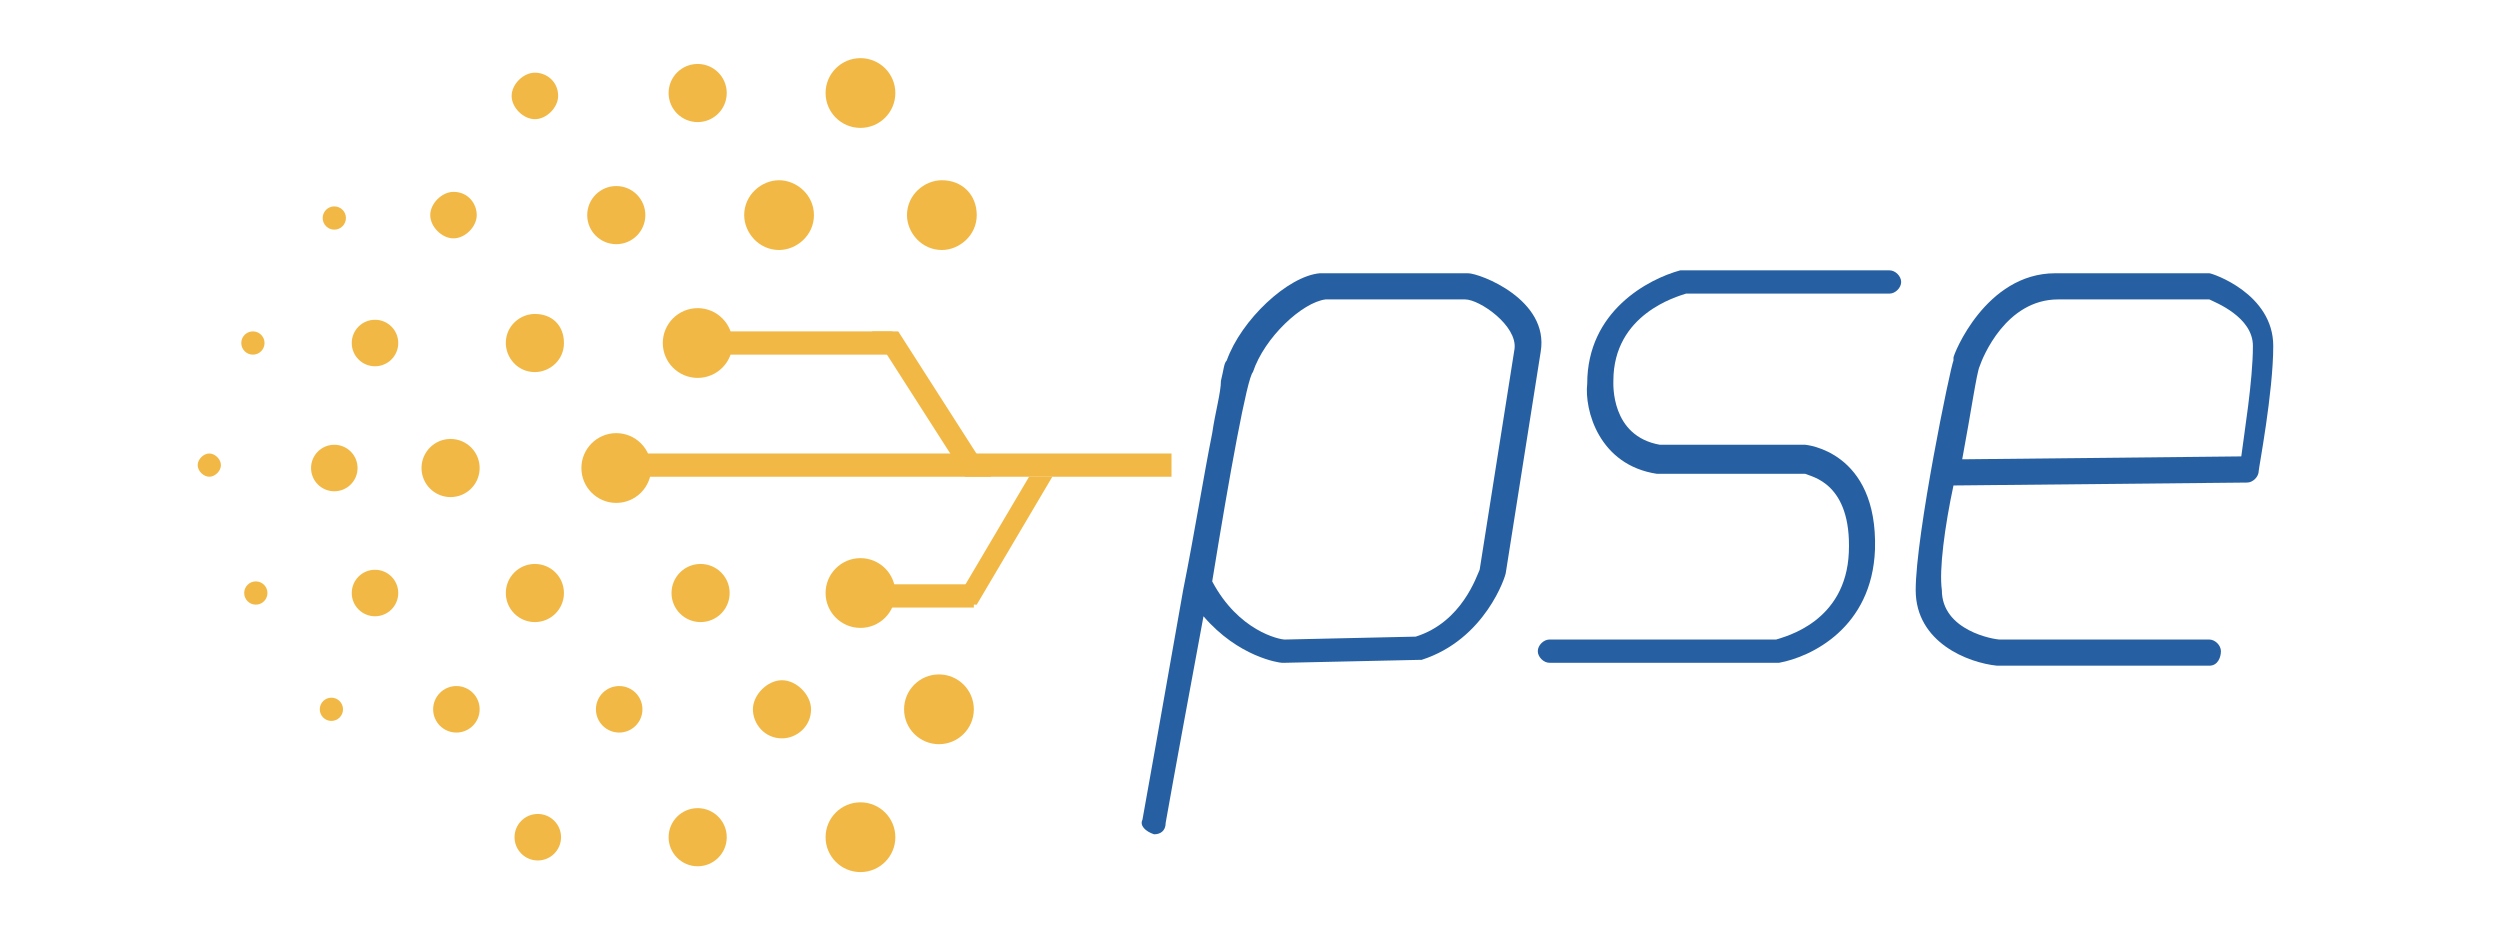 <svg xmlns="http://www.w3.org/2000/svg" xmlns:xlink="http://www.w3.org/1999/xlink" id="Capa_1" x="0px" y="0px" viewBox="0 0 86 32" style="enable-background:new 0 0 86 32;" xml:space="preserve"><style type="text/css">	.st0{fill:#2660A3;}	.st1{fill:#F2B845;}</style><g id="XMLID_1_">	<g id="XMLID_2_">		<path id="XMLID_3_" class="st0" d="M61.2,22.8h-7.9c-0.2,0-0.4-0.2-0.4-0.4c0-0.2,0.2-0.4,0.4-0.4h7.8c0.3-0.1,2.4-0.6,2.5-3   c0.1-2.4-1.3-2.6-1.5-2.7c0,0-5,0-5.1,0c-2-0.3-2.5-2.2-2.4-3.1c0-2.5,2.1-3.6,3.2-3.9c0,0,0.1,0,0.1,0h7.1c0.2,0,0.4,0.2,0.4,0.4   c0,0.2-0.2,0.4-0.4,0.4h-7c-0.3,0.1-2.5,0.7-2.5,3c0,0,0,0,0,0c0,0.1-0.1,1.9,1.6,2.2c0,0,5,0,5,0c0,0,2.5,0.2,2.4,3.6   C64.4,21.6,62.3,22.6,61.2,22.8C61.2,22.8,61.2,22.8,61.2,22.8z"></path>	</g>	<g id="XMLID_4_">		<path id="XMLID_5_" class="st0" d="M76,22.9h-7.3c0,0,0,0,0,0c-1-0.1-2.8-0.8-2.8-2.6c0-1.9,1.2-7.7,1.3-7.9c0,0,0,0,0-0.1   c0-0.1,1.1-2.9,3.5-2.9h5.2c0,0,0.1,0,0.1,0c0.1,0,2.2,0.7,2.2,2.5c0,1.6-0.5,4.2-0.5,4.3c0,0.2-0.2,0.4-0.4,0.4l-10.1,0.1   c-0.3,1.4-0.5,2.9-0.4,3.6c0,1.4,1.8,1.7,2,1.7H76c0.2,0,0.4,0.2,0.4,0.4S76.3,22.9,76,22.9z M68.1,12.6c-0.1,0.2-0.3,1.6-0.6,3.2   l9.6-0.1c0.1-0.8,0.4-2.6,0.4-3.8c0-1-1.3-1.5-1.5-1.6h-5.2C69,10.3,68.2,12.3,68.1,12.6z"></path>	</g>	<g id="XMLID_8_">		<path id="XMLID_9_" class="st0" d="M39.7,28.7C39.7,28.7,39.6,28.7,39.7,28.7c-0.3-0.1-0.5-0.3-0.4-0.5c0,0,0.7-3.9,1.4-7.9   c0.4-2,0.7-3.9,1-5.4c0.1-0.7,0.3-1.4,0.3-1.8c0.1-0.4,0.1-0.6,0.2-0.7l0,0c0.5-1.4,2.1-2.9,3.2-3c0,0,0.1,0,0.1,0   c0.3,0,3.1,0,5,0c0,0,0,0,0,0c0.4,0,2.8,0.9,2.5,2.7c0,0,0,0,0,0l-1.2,7.6c0,0,0,0,0,0c0,0.1-0.7,2.3-2.9,3c0,0-0.1,0-0.1,0   l-4.6,0.1c0,0,0,0-0.1,0c-0.1,0-1.5-0.2-2.7-1.6c-0.5,2.7-1,5.4-1.3,7.1C40.1,28.6,39.9,28.7,39.7,28.7z M41.7,20   c0.9,1.7,2.3,2,2.5,2l4.5-0.1c1.6-0.5,2.1-2.1,2.2-2.3l1.2-7.6c0.1-0.8-1.2-1.7-1.7-1.7c-0.3,0-1.4,0-2.4,0c-0.6,0-1.3,0-1.7,0   c-0.3,0-0.6,0-0.7,0c-0.8,0.1-2.1,1.3-2.5,2.5C42.9,13,42.3,16.3,41.7,20z"></path>	</g>	<path id="XMLID_12_" class="st1" d="M33.6,7.4c0,0.7-0.6,1.2-1.2,1.2c-0.7,0-1.2-0.6-1.2-1.2c0-0.7,0.6-1.2,1.2-1.2  C33.1,6.2,33.6,6.7,33.6,7.4z"></path>	<circle id="XMLID_13_" class="st1" cx="29.6" cy="3.2" r="1.2"></circle>	<path id="XMLID_15_" class="st1" d="M28,7.4c0,0.7-0.6,1.2-1.2,1.2c-0.7,0-1.2-0.6-1.2-1.2c0-0.7,0.6-1.2,1.2-1.2  C27.4,6.2,28,6.7,28,7.4z"></path>	<circle id="XMLID_16_" class="st1" cx="32.3" cy="24.4" r="1.2"></circle>	<circle id="XMLID_17_" class="st1" cx="29.6" cy="20.4" r="1.2"></circle>	<circle id="XMLID_21_" class="st1" cx="24.1" cy="20.4" r="1"></circle>	<path id="XMLID_22_" class="st1" d="M27.9,24.4c0,0.6-0.5,1-1,1c-0.6,0-1-0.5-1-1s0.5-1,1-1C27.4,23.4,27.9,23.9,27.9,24.4z"></path>	<circle id="XMLID_23_" class="st1" cx="24" cy="28.8" r="1"></circle>	<circle id="XMLID_24_" class="st1" cx="21.3" cy="24.4" r="0.8"></circle>	<circle id="XMLID_25_" class="st1" cx="11.5" cy="16.1" r="0.8"></circle>	<circle id="XMLID_26_" class="st1" cx="12.9" cy="11.8" r="0.8"></circle>	<path id="XMLID_27_" class="st1" d="M16.4,7.4c0,0.4-0.4,0.8-0.8,0.8c-0.4,0-0.8-0.4-0.8-0.8c0-0.4,0.4-0.8,0.8-0.8  C16.1,6.6,16.4,7,16.4,7.4z"></path>	<path id="XMLID_28_" class="st1" d="M19.2,3.3c0,0.4-0.4,0.8-0.8,0.8c-0.4,0-0.8-0.4-0.8-0.8c0-0.4,0.4-0.8,0.8-0.8  C18.8,2.5,19.2,2.8,19.2,3.3z"></path>	<circle id="XMLID_29_" class="st1" cx="18.5" cy="28.8" r="0.8"></circle>	<circle id="XMLID_30_" class="st1" cx="15.7" cy="24.4" r="0.8"></circle>	<circle id="XMLID_32_" class="st1" cx="12.9" cy="20.4" r="0.8"></circle>	<circle id="XMLID_33_" class="st1" cx="11.4" cy="24.4" r="0.4"></circle>	<circle id="XMLID_34_" class="st1" cx="8.8" cy="20.4" r="0.4"></circle>	<path id="XMLID_38_" class="st1" d="M7.6,16c0,0.2-0.2,0.4-0.4,0.4c-0.2,0-0.4-0.2-0.4-0.4c0-0.2,0.2-0.4,0.4-0.4  C7.4,15.6,7.6,15.8,7.6,16z"></path>	<circle id="XMLID_39_" class="st1" cx="8.7" cy="11.8" r="0.4"></circle>	<circle id="XMLID_40_" class="st1" cx="11.5" cy="7.5" r="0.4"></circle>	<circle id="XMLID_41_" class="st1" cx="18.4" cy="20.4" r="1"></circle>	<circle id="XMLID_46_" class="st1" cx="15.5" cy="16.1" r="1"></circle>	<path id="XMLID_47_" class="st1" d="M19.4,11.8c0,0.6-0.5,1-1,1c-0.6,0-1-0.5-1-1c0-0.6,0.5-1,1-1C19,10.8,19.4,11.2,19.4,11.8z"></path>	<circle id="XMLID_48_" class="st1" cx="21.2" cy="7.4" r="1"></circle>	<circle id="XMLID_49_" class="st1" cx="24" cy="3.2" r="1"></circle>	<circle id="XMLID_50_" class="st1" cx="21.2" cy="16.1" r="1.2"></circle>	<circle id="XMLID_51_" class="st1" cx="24" cy="11.8" r="1.2"></circle>	<circle id="XMLID_52_" class="st1" cx="29.6" cy="28.8" r="1.2"></circle>	<rect id="XMLID_70_" x="21.8" y="15.6" class="st1" width="18.5" height="0.8"></rect>	<rect id="XMLID_66_" x="24.9" y="11.4" class="st1" width="5.8" height="0.8"></rect>	<polygon id="XMLID_69_" class="st1" points="33.2,16.4 30,11.4 30.9,11.4 34.1,16.4  "></polygon>	<rect id="XMLID_68_" x="30.5" y="20.1" class="st1" width="3" height="0.8"></rect>	<polygon id="XMLID_67_" class="st1" points="32.8,20.8 35.4,16.4 36.2,16.4 33.6,20.8  "></polygon></g></svg>